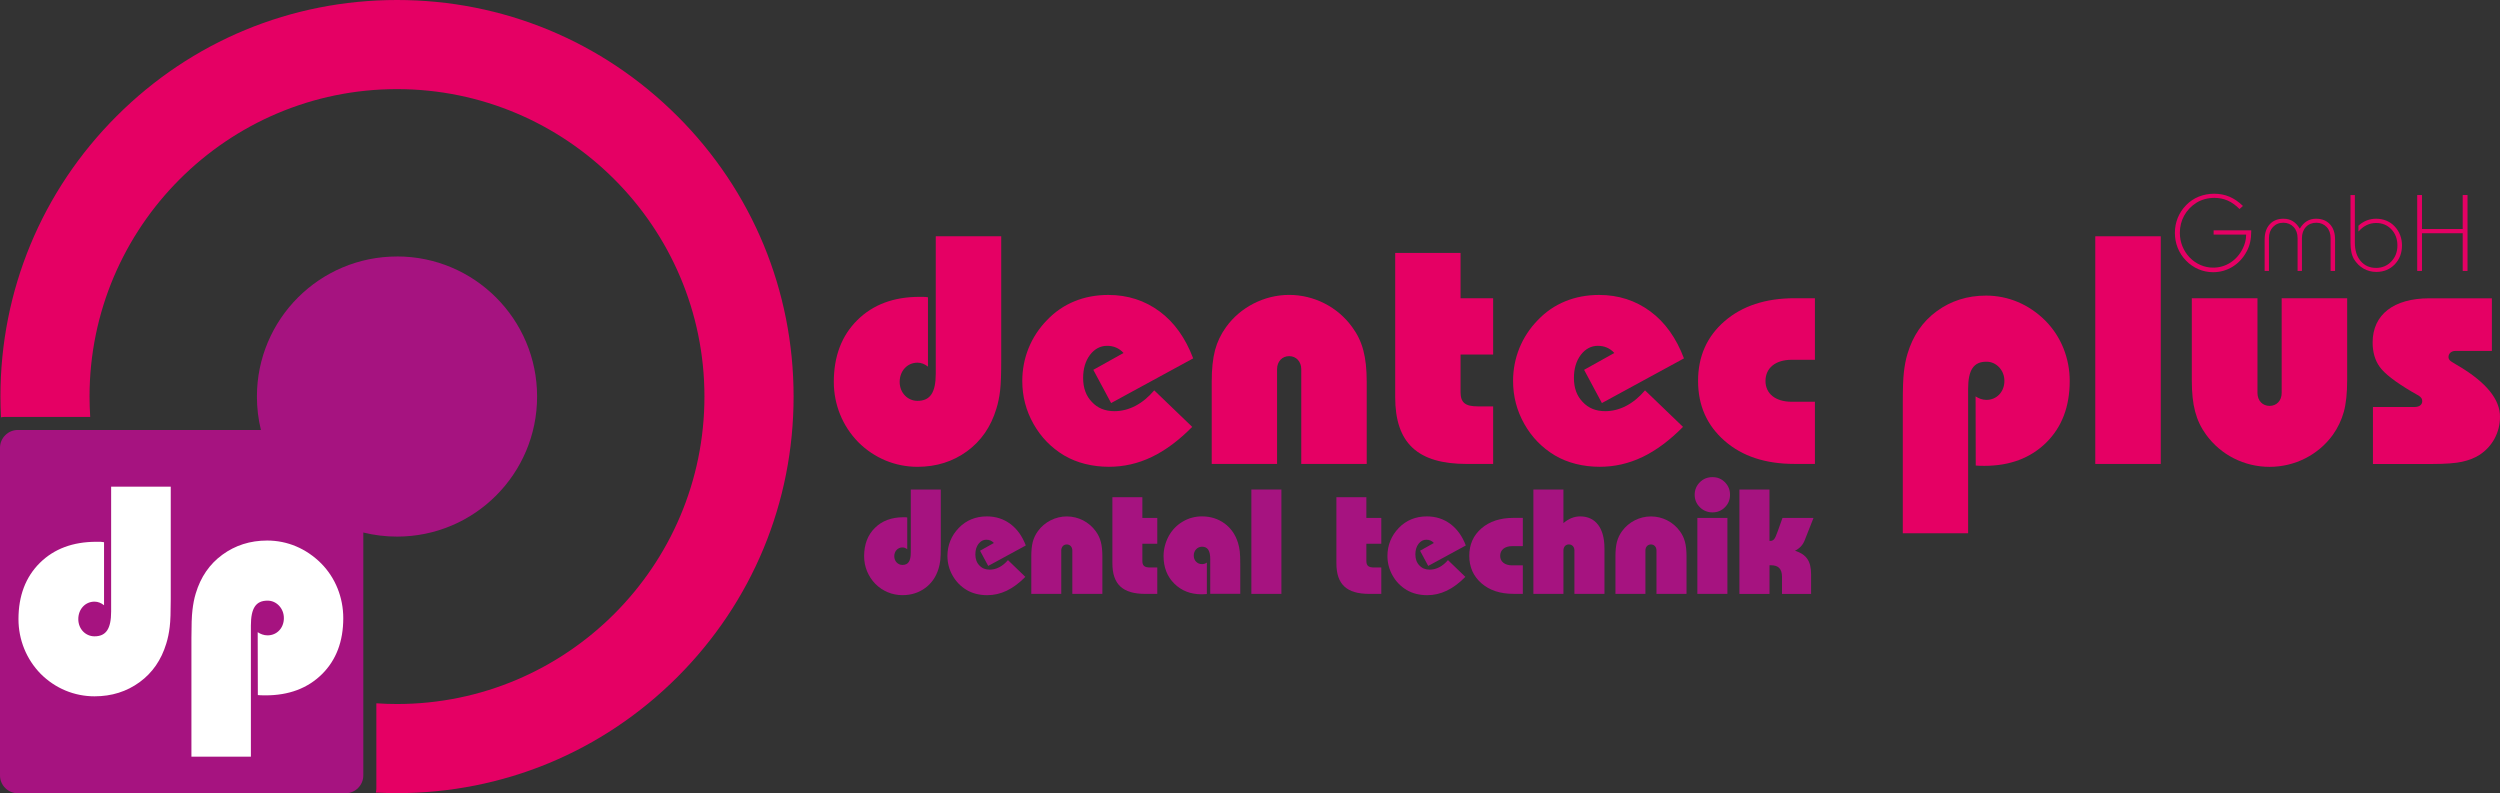 <?xml version="1.0" encoding="UTF-8"?>
<svg id="Ebene_2" data-name="Ebene 2" xmlns="http://www.w3.org/2000/svg" viewBox="0 0 704.99 223.7">
  <rect x="0" y="0" width="704.99" height="223.7" fill="#333333" stroke="none"/>
  <defs>
    <style>
      .cls-1 {
        fill: #e50064;
      }

      .cls-1, .cls-2, .cls-3 {
        stroke-width: 0px;
      }

      .cls-2 {
        fill: #a61380;
      }

      .cls-3 {
        fill: #fff;
      }
    </style>
  </defs>
  <g id="Ebene_1-2" data-name="Ebene 1">
    <g>
      <g>
        <path class="cls-1" d="M536.58,150.38v-36.81c0-3.9.09-6.77.31-8.65s.54-3.63,1.03-5.2c1.52-5.07,4.26-9.06,8.25-11.97,3.99-2.91,8.61-4.39,13.9-4.39,6.23,0,12.11,2.47,16.72,7.08,4.44,4.48,6.86,10.58,6.86,16.99,0,7.22-2.2,13-6.59,17.35-4.44,4.39-10.27,6.59-17.53,6.59-1.26,0-1.84-.04-2.38-.09l-.04-19.5c.85.58,1.93.99,3.05.99,2.91,0,5.07-2.29,5.07-5.34,0-1.48-.49-2.78-1.48-3.86-.99-1.03-2.2-1.57-3.59-1.57-3.59,0-5.16,2.29-5.16,7.71v40.67h-18.43Z"/>
        <path class="cls-1" d="M590.86,130.83v-64.2h18.47v64.2h-18.47Z"/>
        <path class="cls-1" d="M636.6,84.11v26.72c0,2.15,1.43,3.63,3.41,3.63s3.41-1.48,3.41-3.63v-26.72h18.47v23.14c0,3.59-.31,6.55-.94,8.88-.67,2.38-1.7,4.53-3.14,6.55-4.08,5.6-10.67,8.97-17.8,8.97s-13.76-3.36-17.89-9.06c-2.87-3.95-4.04-8.29-4.04-15.33v-23.14h18.52Z"/>
        <path class="cls-1" d="M669.16,130.83v-16.05h11.66c1.43,0,2.24-.63,2.24-1.66,0-.67-.27-1.08-1.03-1.57l-2.11-1.21c-4.53-2.69-7.49-4.98-8.83-6.86-1.35-1.84-2.02-4.17-2.02-6.9,0-7.85,5.92-12.46,16.01-12.46h17.62v14.84h-10.31c-1.12,0-1.93.72-1.93,1.75,0,.54.36,1.03,1.03,1.39l1.84,1.12s.09.04.18.09c7.67,4.62,11.48,9.33,11.48,14.21,0,4.44-2.15,8.38-5.78,10.76-1.43.9-3.05,1.52-4.89,1.93s-4.66.63-8.52.63h-16.63Z"/>
      </g>
      <g>
        <path class="cls-1" d="M624.23,66.18v-1.23h10.61v.24c0,2.27-.4,4.11-1.29,5.72-.97,1.84-2.3,3.27-3.96,4.3-1.67,1.03-3.51,1.55-5.51,1.55-2.88,0-5.6-1.17-7.62-3.26-2.05-2.09-3.15-4.84-3.15-7.83s1.11-5.72,3.18-7.83c2.03-2.09,4.8-3.21,7.92-3.21s5.69,1.12,8.09,3.45l-.96.87c-2.11-2.15-4.38-3.15-7.07-3.15-1.9,0-3.65.48-5.08,1.37-2.97,1.87-4.68,4.96-4.68,8.47,0,2.65.96,5.05,2.75,6.95,1.79,1.85,4.15,2.88,6.62,2.88,1.78,0,3.39-.46,4.86-1.4,1.46-.93,2.62-2.23,3.47-3.9.64-1.26.99-2.59,1-4.01h-9.18Z"/>
        <path class="cls-1" d="M638.62,76.4v-8.85c0-1.82.48-3.26,1.43-4.3.94-1.05,2.24-1.57,3.89-1.57,1.99,0,3.51.94,4.59,2.81,1.14-1.9,2.63-2.81,4.6-2.81,1.64,0,2.94.52,3.92,1.57.96,1.05,1.43,2.48,1.43,4.3v8.85h-1.26v-9.24c0-1.3-.37-2.35-1.12-3.15-.76-.79-1.73-1.2-2.91-1.2s-2.18.4-2.93,1.2c-.75.81-1.12,1.85-1.12,3.15v9.24h-1.23v-9.24c0-1.3-.37-2.35-1.12-3.15-.75-.79-1.72-1.2-2.91-1.2s-2.15.4-2.9,1.2c-.76.81-1.14,1.85-1.14,3.15v9.24h-1.23Z"/>
        <path class="cls-1" d="M662.83,55h1.23v13.45c0,2.17.55,3.89,1.64,5.17s2.54,1.93,4.35,1.93c1.7,0,3.14-.6,4.29-1.81,1.15-1.21,1.72-2.72,1.72-4.53s-.57-3.35-1.7-4.54c-1.14-1.2-2.57-1.79-4.3-1.79-1.9,0-3.56.79-4.99,2.42v-1.66c1.43-1.3,3.09-1.96,4.99-1.96,2.09,0,3.93.76,5.26,2.2,1.32,1.42,2.03,3.26,2.03,5.31,0,2.17-.69,3.95-2.05,5.37-1.37,1.42-3.11,2.12-5.19,2.12-2.62,0-4.86-1.29-6.28-3.57-.67-1.15-1-2.62-1-4.75v-13.35Z"/>
        <path class="cls-1" d="M681.64,76.4v-21.4h1.35v9.58h11.48v-9.58h1.36v21.4h-1.36v-10.63h-11.48v10.63h-1.35Z"/>
      </g>
      <g>
        <path class="cls-1" d="M263.87,66.63h18.47v34.93c0,3.86-.09,6.73-.31,8.56-.22,1.88-.58,3.63-1.08,5.2-1.52,5.02-4.26,9.01-8.25,11.93-3.99,2.91-8.65,4.39-13.99,4.39-6.28,0-12.2-2.47-16.68-6.95-4.44-4.53-6.9-10.58-6.9-16.99,0-7.22,2.2-13.05,6.64-17.44,4.39-4.35,10.22-6.55,17.53-6.55,1.26,0,1.79,0,2.38.13v19.55c-.9-.72-1.88-1.12-2.96-1.12-2.87,0-5.02,2.33-5.02,5.43s2.29,5.34,5.02,5.34c3.59,0,5.16-2.33,5.16-7.71v-38.69Z"/>
        <path class="cls-1" d="M336.2,120.38c-7.58,7.67-15.11,11.25-23.49,11.25-4.66,0-9.01-1.08-12.6-3.18-3.68-2.2-6.55-5.16-8.65-8.88-2.11-3.72-3.18-7.76-3.18-12.15,0-6.5,2.47-12.55,6.99-17.17,4.44-4.66,10.4-7.08,17.26-7.08,5.47,0,10.31,1.57,14.48,4.66s7.31,7.53,9.46,13.23l-23.14,12.6-5.02-9.37,8.52-4.75c-1.26-1.39-2.82-2.02-4.66-2.02s-3.5.85-4.8,2.56c-1.3,1.75-1.93,3.9-1.93,6.5,0,2.82.81,5.07,2.47,6.77,1.61,1.75,3.72,2.6,6.37,2.6,4.08,0,7.98-2.06,11.21-5.87l10.72,10.31Z"/>
        <path class="cls-1" d="M366.95,130.83v-26.72c0-2.15-1.43-3.68-3.41-3.68s-3.41,1.52-3.41,3.68v26.72h-18.43v-23.14c0-3.63.31-6.59.94-8.97.63-2.33,1.66-4.48,3.09-6.46,4.04-5.65,10.81-9.1,17.8-9.1s13.67,3.36,17.8,9.1c2.87,3.9,4.08,8.29,4.08,15.42v23.14h-18.47Z"/>
        <path class="cls-1" d="M393.44,71.33h18.43v12.78h9.19v15.87h-9.19v10.54c0,3,1.26,4.08,4.89,4.08h4.3v16.23h-7.44c-13.85,0-20.18-5.87-20.18-18.83v-40.67Z"/>
        <path class="cls-1" d="M474.6,120.38c-7.58,7.67-15.11,11.25-23.49,11.25-4.66,0-9.01-1.08-12.6-3.18-3.68-2.2-6.55-5.16-8.65-8.88-2.11-3.72-3.18-7.76-3.18-12.15,0-6.5,2.47-12.55,6.99-17.17,4.44-4.66,10.4-7.08,17.26-7.08,5.47,0,10.31,1.57,14.48,4.66s7.31,7.53,9.46,13.23l-23.14,12.6-5.02-9.37,8.52-4.75c-1.26-1.39-2.82-2.02-4.66-2.02s-3.5.85-4.8,2.56c-1.3,1.75-1.93,3.9-1.93,6.5,0,2.82.81,5.07,2.47,6.77,1.61,1.75,3.72,2.6,6.37,2.6,4.08,0,7.98-2.06,11.21-5.87l10.72,10.31Z"/>
        <path class="cls-1" d="M511.8,101.46h-6.59c-4.53,0-7.35,2.33-7.35,5.96s2.87,5.87,7.35,5.87h6.59v17.53h-5.78c-8.16,0-14.71-2.15-19.68-6.5-4.98-4.35-7.49-9.95-7.49-16.9s2.51-12.55,7.49-16.86c4.98-4.3,11.57-6.46,19.68-6.46h5.78v17.35Z"/>
      </g>
      <g>
        <path class="cls-2" d="M256.83,138.04h8.47v16.01c0,1.77-.04,3.08-.14,3.92-.1.86-.27,1.66-.49,2.38-.7,2.3-1.95,4.13-3.78,5.47-1.83,1.34-3.97,2.01-6.41,2.01-2.88,0-5.59-1.13-7.64-3.19-2.03-2.08-3.16-4.85-3.16-7.79,0-3.31,1.01-5.98,3.04-7.99,2.01-1.99,4.69-3,8.03-3,.58,0,.82,0,1.09.06v8.96c-.41-.33-.86-.51-1.36-.51-1.32,0-2.3,1.07-2.3,2.49s1.05,2.45,2.3,2.45c1.64,0,2.36-1.07,2.36-3.53v-17.73Z"/>
        <path class="cls-2" d="M289.14,162.68c-3.47,3.51-6.93,5.16-10.77,5.16-2.14,0-4.13-.49-5.77-1.46-1.69-1.01-3-2.36-3.97-4.07s-1.46-3.56-1.46-5.57c0-2.98,1.13-5.75,3.21-7.87,2.03-2.14,4.77-3.25,7.91-3.25,2.51,0,4.73.72,6.64,2.14s3.35,3.45,4.34,6.06l-10.6,5.77-2.3-4.29,3.9-2.18c-.58-.64-1.29-.92-2.14-.92s-1.6.39-2.2,1.17c-.6.8-.88,1.79-.88,2.98,0,1.29.37,2.32,1.13,3.1.74.8,1.71,1.19,2.92,1.19,1.87,0,3.66-.95,5.14-2.69l4.91,4.73Z"/>
        <path class="cls-2" d="M302.39,167.47v-12.25c0-.99-.66-1.69-1.56-1.69s-1.56.7-1.56,1.69v12.25h-8.45v-10.6c0-1.66.14-3.02.43-4.11.29-1.07.76-2.05,1.42-2.96,1.85-2.59,4.95-4.17,8.16-4.17s6.27,1.54,8.16,4.17c1.32,1.79,1.87,3.8,1.87,7.07v10.6h-8.47Z"/>
        <path class="cls-2" d="M313.69,140.2h8.45v5.86h4.21v7.27h-4.21v4.83c0,1.38.58,1.87,2.24,1.87h1.97v7.44h-3.41c-6.35,0-9.25-2.69-9.25-8.63v-18.64Z"/>
        <path class="cls-2" d="M341.29,157.75c0-2.49-.72-3.58-2.34-3.58-1.29,0-2.32,1.09-2.32,2.49s.99,2.42,2.32,2.42c.51,0,.99-.14,1.38-.45v8.88s-.06,0-.12.02c-.58.04-1.01.06-1.32.06-3.16,0-5.75-1.01-7.75-3.02-2.01-1.99-3.02-4.58-3.02-7.75,0-1.97.51-3.9,1.48-5.69.97-1.73,2.28-3.08,3.95-4.05,1.64-.97,3.45-1.46,5.4-1.46,2.42,0,4.56.68,6.39,2.01,1.83,1.36,3.08,3.19,3.78,5.49.23.72.39,1.52.49,2.38s.14,2.18.14,3.97v7.99h-8.47v-9.72Z"/>
        <path class="cls-2" d="M352.88,167.47v-29.43h8.47v29.43h-8.47Z"/>
        <path class="cls-2" d="M376.86,140.2h8.45v5.86h4.21v7.27h-4.21v4.83c0,1.38.58,1.87,2.24,1.87h1.97v7.44h-3.41c-6.35,0-9.25-2.69-9.25-8.63v-18.64Z"/>
        <path class="cls-2" d="M413.22,162.68c-3.47,3.51-6.93,5.16-10.77,5.16-2.14,0-4.13-.49-5.77-1.46-1.69-1.01-3-2.36-3.97-4.07s-1.46-3.56-1.46-5.57c0-2.98,1.13-5.75,3.21-7.87,2.03-2.14,4.77-3.25,7.91-3.25,2.51,0,4.73.72,6.64,2.14,1.91,1.42,3.35,3.45,4.34,6.06l-10.6,5.77-2.3-4.29,3.9-2.18c-.58-.64-1.29-.92-2.14-.92s-1.6.39-2.2,1.17c-.6.8-.88,1.79-.88,2.98,0,1.29.37,2.32,1.13,3.1.74.8,1.71,1.19,2.92,1.19,1.87,0,3.66-.95,5.14-2.69l4.91,4.73Z"/>
        <path class="cls-2" d="M429.43,154.01h-3.02c-2.08,0-3.37,1.07-3.37,2.73s1.32,2.69,3.37,2.69h3.02v8.03h-2.65c-3.74,0-6.74-.99-9.02-2.98-2.28-1.99-3.43-4.56-3.43-7.75s1.15-5.75,3.43-7.73c2.28-1.97,5.3-2.96,9.02-2.96h2.65v7.95Z"/>
        <path class="cls-2" d="M432.41,167.47v-29.43h8.47v9.47c1.48-1.25,3.04-1.89,4.71-1.89,4.34,0,6.86,3.27,6.86,9v12.84h-8.47v-12.25c0-.99-.66-1.69-1.56-1.69s-1.54.7-1.54,1.69v12.25h-8.47Z"/>
        <path class="cls-2" d="M467.12,167.47v-12.25c0-.99-.66-1.69-1.56-1.69s-1.56.7-1.56,1.69v12.25h-8.45v-10.6c0-1.66.14-3.02.43-4.11.29-1.07.76-2.05,1.42-2.96,1.85-2.59,4.95-4.17,8.16-4.17s6.27,1.54,8.16,4.17c1.32,1.79,1.87,3.8,1.87,7.07v10.6h-8.47Z"/>
        <path class="cls-2" d="M479.35,135.99c.97-.97,2.16-1.44,3.56-1.44s2.55.47,3.51,1.44c.97.97,1.44,2.16,1.44,3.53s-.47,2.57-1.44,3.53c-.97.97-2.14,1.44-3.51,1.44s-2.59-.49-3.56-1.46-1.46-2.14-1.46-3.51.49-2.57,1.46-3.53ZM478.65,167.47v-21.41h8.47v21.41h-8.47Z"/>
        <path class="cls-2" d="M490.51,167.47v-29.43h8.47v14.49h.29c.39,0,.74-.16,1.01-.47s.62-1.05,1.01-2.18l1.36-3.82h8.75l-2.49,6.31c-.51,1.32-1.42,2.28-2.73,2.94,3.21,1.01,4.54,2.92,4.54,6.62v5.55h-8.2v-4.75c0-2.3-.99-3.33-3.12-3.33h-.41v8.08h-8.47Z"/>
      </g>
      <path class="cls-2" d="M111.95,72.33c-21.82,0-39.5,17.69-39.5,39.5,0,3.25.39,6.4,1.13,9.42H5.03c-2.76,0-5.03,2.26-5.03,5.03v92.39c0,2.76,2.26,5.03,5.03,5.03h92.39c2.76,0,5.03-2.26,5.03-5.03v-68.5c3.05.75,6.23,1.15,9.51,1.15,21.82,0,39.5-17.69,39.5-39.5s-17.69-39.5-39.5-39.5Z"/>
      <path class="cls-1" d="M191.03,32.76C169.91,11.63,141.82,0,111.95,0S54,11.63,32.87,32.76C11.75,53.88.12,81.96.12,111.83c0,1.96.05,3.92.15,5.86.35-.08.7-.12,1.07-.12h24.1c-.12-1.9-.19-3.81-.19-5.74,0-47.81,38.89-86.7,86.7-86.7s86.7,38.89,86.7,86.7-38.89,86.7-86.7,86.7c-1.96,0-3.9-.07-5.82-.2v24.02c0,.4-.05.78-.14,1.15,1.98.1,3.97.16,5.96.16,29.87,0,57.96-11.63,79.08-32.75,21.12-21.12,32.76-49.21,32.76-79.08s-11.63-57.96-32.76-79.08Z"/>
      <g>
        <path class="cls-3" d="M31.35,137.23h16.8v31.76c0,3.51-.08,6.12-.29,7.79-.2,1.71-.53,3.3-.98,4.73-1.39,4.57-3.87,8.2-7.5,10.85-3.63,2.65-7.87,4-12.72,4-5.71,0-11.09-2.24-15.17-6.32-4.04-4.12-6.28-9.62-6.28-15.45,0-6.56,2-11.86,6.03-15.86,4-3.95,9.3-5.95,15.94-5.95,1.14,0,1.63,0,2.16.12v17.78c-.82-.65-1.71-1.02-2.69-1.02-2.61,0-4.57,2.12-4.57,4.93s2.08,4.85,4.57,4.85c3.26,0,4.69-2.12,4.69-7.01v-35.19Z"/>
        <path class="cls-3" d="M53.98,213.39v-33.47c0-3.55.08-6.16.29-7.87.2-1.71.49-3.3.94-4.73,1.39-4.61,3.87-8.24,7.5-10.89,3.63-2.65,7.83-4,12.64-4,5.67,0,11.01,2.24,15.21,6.44,4.04,4.08,6.24,9.62,6.24,15.45,0,6.56-2,11.82-5.99,15.78-4.04,4-9.34,5.99-15.94,5.99-1.14,0-1.67-.04-2.16-.08l-.04-17.74c.77.53,1.75.9,2.77.9,2.65,0,4.61-2.08,4.61-4.85,0-1.35-.45-2.53-1.35-3.51-.9-.94-2-1.43-3.26-1.43-3.26,0-4.69,2.08-4.69,7.01v36.98h-16.76Z"/>
      </g>
    </g>
  </g>
</svg>